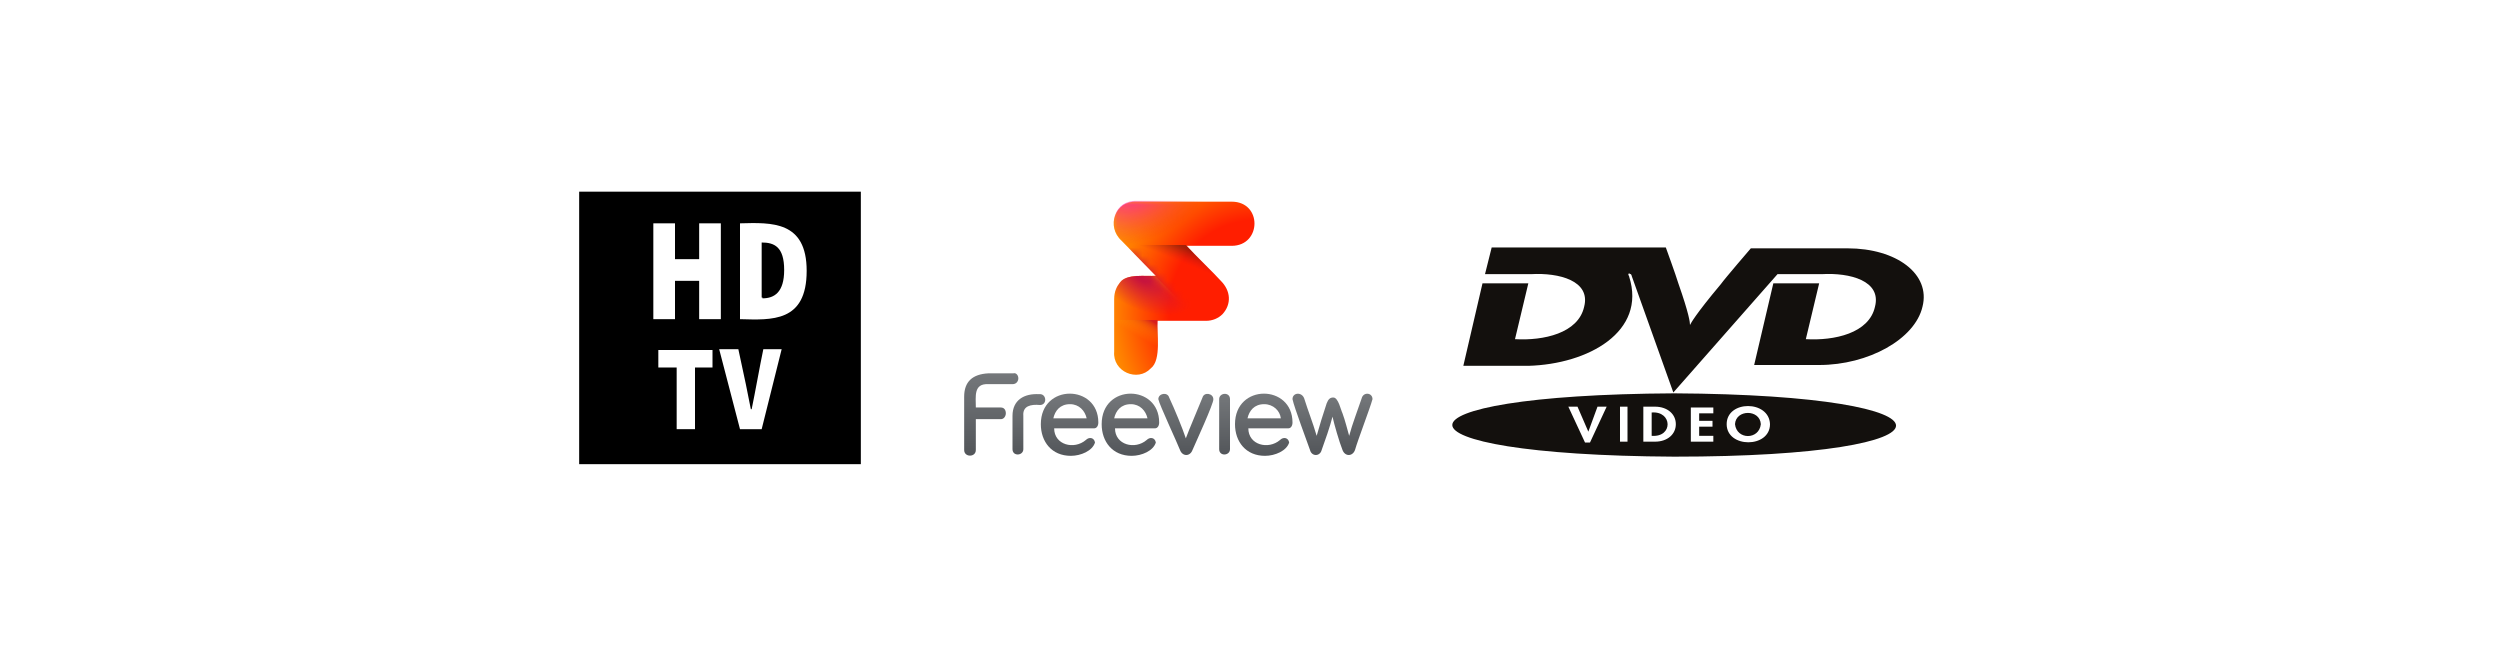 <?xml version="1.0" encoding="utf-8"?>
<!-- Generator: Adobe Illustrator 26.0.1, SVG Export Plug-In . SVG Version: 6.00 Build 0)  -->
<svg version="1.1" id="Layer_1" xmlns="http://www.w3.org/2000/svg" xmlns:xlink="http://www.w3.org/1999/xlink" x="0px" y="0px"
	 viewBox="0 0 300 79" style="enable-background:new 0 0 300 79;" xml:space="preserve">
<style type="text/css">
	.st0{display:none;}
	.st1{display:inline;}
	.st2{fill:url(#SVGID_1_);}
	.st3{fill:url(#SVGID_00000139257190020442867450000016344448720028705704_);}
	.st4{fill:url(#SVGID_00000033356768753340781110000007991301240019722380_);}
	.st5{fill:url(#SVGID_00000046330088873842472570000006885516730751680445_);}
	.st6{fill:url(#SVGID_00000060712849594559279180000001630760403566298552_);}
	.st7{fill:url(#SVGID_00000106828612338983306710000001289055877684929434_);}
	.st8{fill:url(#SVGID_00000024716046315171983700000012407573150068478100_);}
	.st9{fill:url(#SVGID_00000062168637914181674630000003654381625976212109_);}
	.st10{fill:url(#SVGID_00000158743003652021024000000010308455498743285674_);}
	.st11{opacity:0.59;fill:url(#SVGID_00000169523068857548284490000010817898905513417126_);enable-background:new    ;}
	.st12{opacity:0.8;fill:url(#SVGID_00000137824967782022308690000008181475231950834564_);enable-background:new    ;}
	.st13{opacity:0.45;fill:url(#SVGID_00000128454502453686419600000012469083288343758763_);enable-background:new    ;}
	.st14{filter:url(#Adobe_OpacityMaskFilter);}
	
		.st15{mask:url(#SVGID_00000044887985215875096640000002387371035259150215_);fill:url(#SVGID_00000026145168479551869160000001839214845739075741_);}
	.st16{filter:url(#Adobe_OpacityMaskFilter_00000163073110141554099280000007824614411317079221_);}
	.st17{opacity:0.75;fill:url(#SVGID_00000154387665957047277960000007899117133640237235_);enable-background:new    ;}
	
		.st18{mask:url(#SVGID_00000182490141359735438290000003011286803326390678_);fill:url(#SVGID_00000152250206847800476260000001313891954533867925_);}
	.st19{fill:url(#SVGID_00000173846255763701189940000006154939430552817794_);}
	.st20{fill:url(#SVGID_00000086662585591887265400000016115396262068215440_);}
	.st21{fill:url(#SVGID_00000170979622413737995740000002494294830661063088_);}
	.st22{fill:url(#SVGID_00000160892395207255776940000014114883228199725759_);}
	.st23{fill:url(#SVGID_00000044891069674562474890000012069319704914430362_);}
	.st24{fill:url(#SVGID_00000142172454157997324440000013412005771942785458_);}
	.st25{fill:url(#SVGID_00000017488320385603083500000009395640302715050412_);}
	.st26{fill:url(#SVGID_00000000198466684484237810000011735181917028991406_);}
	.st27{fill:url(#SVGID_00000010313107117020822440000018286523818077201030_);}
	.st28{fill:url(#SVGID_00000129926046092803317410000004424874159568769186_);}
	.st29{fill:url(#SVGID_00000041292269343874362960000008098818551928806042_);}
	.st30{fill:url(#SVGID_00000091695106348039805400000017916332684376442029_);}
	.st31{fill:url(#SVGID_00000135682138519232557040000006957931213903601567_);}
	.st32{opacity:0.59;fill:url(#SVGID_00000070824496573870792710000005413432942948425917_);enable-background:new    ;}
	.st33{opacity:0.8;fill:url(#SVGID_00000097468886503854986340000014712610295757394084_);enable-background:new    ;}
	.st34{opacity:0.45;fill:url(#SVGID_00000150064287215055682410000009079759611336373656_);enable-background:new    ;}
	.st35{filter:url(#Adobe_OpacityMaskFilter_00000009583820339692330640000009928904431825948090_);}
	
		.st36{mask:url(#SVGID_00000113340776349069982580000001883902869400862631_);fill:url(#SVGID_00000165226138449101482120000004306404941834561180_);}
	.st37{filter:url(#Adobe_OpacityMaskFilter_00000151541295715722591390000015230846588740258438_);}
	.st38{opacity:0.75;fill:url(#SVGID_00000099628838631942459970000010661309589162087610_);enable-background:new    ;}
	
		.st39{mask:url(#SVGID_00000002355488679949036400000013579675926932524163_);fill:url(#SVGID_00000009591645665676495410000004947547002181330594_);}
	.st40{fill:#FFFFFF;}
	.st41{fill:#13100D;}
</style>
<g id="FVP" class="st0">
	<g class="st1">
		<path d="M58.7,17.9c0-2.5-3.7-2.5-3.7,0.1c0,1.1,0.7,2,1.9,2c0.6,0,1.4-0.3,1.5-0.9c0-0.3-0.4-0.4-0.6-0.1c-0.7,0.7-2,0.3-2.1-0.7
			h2.6C58.6,18.3,58.7,18.2,58.7,17.9z M56.9,16.7c0.6,0,1,0.4,1.1,0.9h-2.2C55.9,17.1,56.2,16.7,56.9,16.7z"/>
		<path d="M62.7,17.9c0-2.5-3.7-2.5-3.7,0.1c0,1.1,0.7,2,1.9,2c0.6,0,1.4-0.3,1.5-0.9c0-0.3-0.4-0.4-0.6-0.1c-0.7,0.7-2,0.3-2.1-0.7
			h2.6C62.5,18.3,62.7,18.2,62.7,17.9z M60.8,16.7c0.6,0,1,0.4,1.1,0.9h-2.2C59.8,17.1,60.2,16.7,60.8,16.7z"/>
		<path d="M71.3,17.9c0-2.5-3.7-2.5-3.7,0.1c0,1.1,0.7,2,1.9,2c0.6,0,1.4-0.3,1.5-0.9c0-0.3-0.4-0.4-0.6-0.1c-0.7,0.7-2,0.3-2.1-0.7
			h2.6C71.1,18.3,71.3,18.2,71.3,17.9z M69.4,16.7c0.6,0,1,0.4,1.1,0.9h-2.2C68.4,17.1,68.8,16.7,69.4,16.7z"/>
		<path d="M67.2,16.4v3.2c0,0.5-0.7,0.5-0.7,0v-3.2C66.5,16,67.2,15.9,67.2,16.4z"/>
		<path d="M64.8,19.7c-0.2,0.4-0.6,0.4-0.8,0c-0.2-0.4-1.4-3-1.4-3.3c0-0.4,0.6-0.5,0.7-0.1c0.4,0.8,0.9,2,1.1,2.6
			c0.2-0.6,0.7-1.9,1.1-2.6c0.1-0.4,0.7-0.3,0.7,0.1C66.2,16.6,64.9,19.3,64.8,19.7z"/>
		<path d="M53.8,17.5v2.1c0,0.5-0.7,0.5-0.7,0v-2.2c0-1,0.7-1.4,1.7-1.4c0.5,0,0.5,0.7,0,0.7S53.8,16.9,53.8,17.5z"/>
		<path d="M53.5,15.1c0,0.2-0.1,0.4-0.4,0.4h-1.6c-1-0.1-0.8,0.8-0.8,1.5h1.6c0.2,0,0.3,0.2,0.3,0.4c0,0.2-0.1,0.4-0.3,0.4h-1.6v2
			c0,0.5-0.8,0.5-0.8,0v-3.5c0-1,0.5-1.5,1.6-1.5h1.6C53.4,14.7,53.5,14.9,53.5,15.1z"/>
		<path d="M74.5,17.3c0.1,0.4,0.3,1.1,0.4,1.5c0.2-0.8,0.6-1.6,0.8-2.4c0.1-0.4,0.7-0.4,0.7,0.1c-0.1,0.6-1,2.7-1.2,3.3
			c-0.1,0.5-0.7,0.4-0.8,0c-0.2-0.6-0.5-1.6-0.7-2.2c-0.2,0.7-0.5,1.6-0.7,2.2c-0.1,0.4-0.6,0.4-0.8,0c-0.2-0.5-1-2.7-1.1-3.3
			c0-0.4,0.6-0.5,0.7-0.1c0.3,0.8,0.5,1.5,0.8,2.4c0.2-0.6,0.4-1.5,0.6-2.1c0.1-0.3,0.2-0.4,0.4-0.4C74.2,16.3,74.4,17.1,74.5,17.3z
			"/>
		<g>
			<g>
				
					<linearGradient id="SVGID_1_" gradientUnits="userSpaceOnUse" x1="56.85" y1="1396.052" x2="56.85" y2="1392.044" gradientTransform="matrix(1 0 0 1 0 -1376)">
					<stop  offset="0" style="stop-color:#53565A"/>
					<stop  offset="1" style="stop-color:#75787B"/>
				</linearGradient>
				<path class="st2" d="M58.7,17.9c0-2.5-3.7-2.5-3.7,0.1c0,1.1,0.7,2,1.9,2c0.6,0,1.4-0.3,1.5-0.9c0-0.3-0.4-0.4-0.6-0.1
					c-0.7,0.7-2,0.3-2.1-0.7h2.6C58.6,18.3,58.7,18.2,58.7,17.9z M56.9,16.7c0.6,0,1,0.4,1.1,0.9h-2.2
					C55.9,17.1,56.2,16.7,56.9,16.7z"/>
				
					<linearGradient id="SVGID_00000152230804348736118340000017264535920735858099_" gradientUnits="userSpaceOnUse" x1="60.85" y1="1396.052" x2="60.85" y2="1392.044" gradientTransform="matrix(1 0 0 1 0 -1376)">
					<stop  offset="0" style="stop-color:#53565A"/>
					<stop  offset="1" style="stop-color:#75787B"/>
				</linearGradient>
				<path style="fill:url(#SVGID_00000152230804348736118340000017264535920735858099_);" d="M62.7,17.9c0-2.5-3.7-2.5-3.7,0.1
					c0,1.1,0.7,2,1.9,2c0.6,0,1.4-0.3,1.5-0.9c0-0.3-0.4-0.4-0.6-0.1c-0.7,0.7-2,0.3-2.1-0.7h2.6C62.5,18.3,62.7,18.2,62.7,17.9z
					 M60.8,16.7c0.6,0,1,0.4,1.1,0.9h-2.2C59.8,17.1,60.2,16.7,60.8,16.7z"/>
				
					<linearGradient id="SVGID_00000126299569647996673420000001593535832346277303_" gradientUnits="userSpaceOnUse" x1="69.45" y1="1396.052" x2="69.45" y2="1392.044" gradientTransform="matrix(1 0 0 1 0 -1376)">
					<stop  offset="0" style="stop-color:#53565A"/>
					<stop  offset="1" style="stop-color:#75787B"/>
				</linearGradient>
				<path style="fill:url(#SVGID_00000126299569647996673420000001593535832346277303_);" d="M71.3,17.9c0-2.5-3.7-2.5-3.7,0.1
					c0,1.1,0.7,2,1.9,2c0.6,0,1.4-0.3,1.5-0.9c0-0.3-0.4-0.4-0.6-0.1c-0.7,0.7-2,0.3-2.1-0.7h2.6C71.1,18.3,71.3,18.2,71.3,17.9z
					 M69.4,16.7c0.6,0,1,0.4,1.1,0.9h-2.2C68.4,17.1,68.8,16.7,69.4,16.7z"/>
				
					<linearGradient id="SVGID_00000089552732101862151370000014918241589986172308_" gradientUnits="userSpaceOnUse" x1="66.85" y1="1395.998" x2="66.85" y2="1392.07" gradientTransform="matrix(1 0 0 1 0 -1376)">
					<stop  offset="0" style="stop-color:#53565A"/>
					<stop  offset="1" style="stop-color:#75787B"/>
				</linearGradient>
				<path style="fill:url(#SVGID_00000089552732101862151370000014918241589986172308_);" d="M67.2,16.4v3.2c0,0.5-0.7,0.5-0.7,0
					v-3.2C66.5,16,67.2,15.9,67.2,16.4z"/>
				
					<linearGradient id="SVGID_00000012471665596610760860000016117369176557884544_" gradientUnits="userSpaceOnUse" x1="64.4" y1="1396.005" x2="64.4" y2="1392.069" gradientTransform="matrix(1 0 0 1 0 -1376)">
					<stop  offset="0" style="stop-color:#53565A"/>
					<stop  offset="1" style="stop-color:#75787B"/>
				</linearGradient>
				<path style="fill:url(#SVGID_00000012471665596610760860000016117369176557884544_);" d="M64.8,19.7c-0.2,0.4-0.6,0.4-0.8,0
					c-0.2-0.4-1.4-3-1.4-3.3c0-0.4,0.6-0.5,0.7-0.1c0.4,0.8,0.9,2,1.1,2.6c0.2-0.6,0.7-1.9,1.1-2.6c0.1-0.4,0.7-0.3,0.7,0.1
					C66.2,16.6,64.9,19.3,64.8,19.7z"/>
				
					<linearGradient id="SVGID_00000137101063253512344890000018300004968085916081_" gradientUnits="userSpaceOnUse" x1="54.138" y1="1395.998" x2="54.138" y2="1392.079" gradientTransform="matrix(1 0 0 1 0 -1376)">
					<stop  offset="0" style="stop-color:#53565A"/>
					<stop  offset="1" style="stop-color:#75787B"/>
				</linearGradient>
				<path style="fill:url(#SVGID_00000137101063253512344890000018300004968085916081_);" d="M53.8,17.5v2.1c0,0.5-0.7,0.5-0.7,0
					v-2.2c0-1,0.7-1.4,1.7-1.4c0.5,0,0.5,0.7,0,0.7C54.3,16.8,53.8,16.9,53.8,17.5z"/>
				
					<linearGradient id="SVGID_00000142165212527009837270000000342489267948097173_" gradientUnits="userSpaceOnUse" x1="51.7" y1="1395.995" x2="51.7" y2="1390.669" gradientTransform="matrix(1 0 0 1 0 -1376)">
					<stop  offset="0" style="stop-color:#53565A"/>
					<stop  offset="1" style="stop-color:#75787B"/>
				</linearGradient>
				<path style="fill:url(#SVGID_00000142165212527009837270000000342489267948097173_);" d="M53.5,15.1c0,0.2-0.1,0.4-0.4,0.4h-1.6
					c-1-0.1-0.8,0.8-0.8,1.5h1.6c0.2,0,0.3,0.2,0.3,0.4c0,0.2-0.1,0.4-0.3,0.4h-1.6v2c0,0.5-0.8,0.5-0.8,0v-3.5c0-1,0.5-1.5,1.6-1.5
					h1.6C53.4,14.7,53.5,14.9,53.5,15.1z"/>
				
					<linearGradient id="SVGID_00000005257164857981681010000016629015786671713426_" gradientUnits="userSpaceOnUse" x1="73.75" y1="1396.003" x2="73.75" y2="1392.065" gradientTransform="matrix(1 0 0 1 0 -1376)">
					<stop  offset="0" style="stop-color:#53565A"/>
					<stop  offset="1" style="stop-color:#75787B"/>
				</linearGradient>
				<path style="fill:url(#SVGID_00000005257164857981681010000016629015786671713426_);" d="M74.5,17.3c0.1,0.4,0.3,1.1,0.4,1.5
					c0.2-0.8,0.6-1.6,0.8-2.4c0.1-0.4,0.7-0.4,0.7,0.1c-0.1,0.6-1,2.7-1.2,3.3c-0.1,0.5-0.7,0.4-0.8,0c-0.2-0.6-0.5-1.6-0.7-2.2
					c-0.2,0.7-0.5,1.6-0.7,2.2c-0.1,0.4-0.6,0.4-0.8,0c-0.2-0.5-1-2.7-1.1-3.3c0-0.4,0.6-0.5,0.7-0.1c0.3,0.8,0.5,1.5,0.8,2.4
					c0.2-0.6,0.4-1.5,0.6-2.1c0.1-0.3,0.2-0.4,0.4-0.4C74.2,16.3,74.4,17.1,74.5,17.3z"/>
			</g>
		</g>
		<g>
			
				<radialGradient id="SVGID_00000120516721760066931670000001624089218429714089_" cx="-2947.954" cy="-2605.598" r="16.832" gradientTransform="matrix(-0.612 0.175 -0.182 -0.635 -2203.069 -1128.777)" gradientUnits="userSpaceOnUse">
				<stop  offset="0.542" style="stop-color:#FF1E00"/>
				<stop  offset="0.857" style="stop-color:#FF7D00"/>
				<stop  offset="1" style="stop-color:#FFA300"/>
			</radialGradient>
			<path style="fill:url(#SVGID_00000120516721760066931670000001624089218429714089_);" d="M65.8,6.2c-1-0.9-0.4-2.6,1-2.5h6.1
				c2,0,2,2.9,0,2.9H70c0.6,0.6,1.8,1.8,2.2,2.2c0.7,0.6,0.7,1.5,0.1,2.1c-0.3,0.3-0.7,0.4-1.1,0.4h-3.1c-0.1,0.7,0.2,2.5-0.4,3.1
				c-0.9,0.9-2.5,0.2-2.4-1.1V9.9c0-0.5,0.1-0.8,0.4-1.1c0.5-0.6,1.7-0.4,2.3-0.4L65.8,6.2z"/>
			
				<linearGradient id="SVGID_00000060721953352183127540000015057625794640800430_" gradientUnits="userSpaceOnUse" x1="66.813" y1="1388.376" x2="67.476" y2="1387.234" gradientTransform="matrix(1 0 0 1 0 -1376)">
				<stop  offset="0" style="stop-color:#FFA300;stop-opacity:0"/>
				<stop  offset="0.193" style="stop-color:#FDA001;stop-opacity:0.193"/>
				<stop  offset="0.355" style="stop-color:#F99504;stop-opacity:0.355"/>
				<stop  offset="0.506" style="stop-color:#F1840A;stop-opacity:0.506"/>
				<stop  offset="0.65" style="stop-color:#E66B11;stop-opacity:0.65"/>
				<stop  offset="0.79" style="stop-color:#D74B1B;stop-opacity:0.79"/>
				<stop  offset="0.924" style="stop-color:#C52527;stop-opacity:0.924"/>
				<stop  offset="1" style="stop-color:#BA0C2F"/>
			</linearGradient>
			
				<path style="opacity:0.59;fill:url(#SVGID_00000060721953352183127540000015057625794640800430_);enable-background:new    ;" d="
				M65.3,13.3c-0.1,1.3,1.5,2,2.4,1.1c0.7-0.5,0.4-2.3,0.4-3.1h-2.8V13.3z"/>
			
				<linearGradient id="SVGID_00000092417815922982107480000015862595923983210165_" gradientUnits="userSpaceOnUse" x1="68.243" y1="1385.836" x2="68.883" y2="1384.641" gradientTransform="matrix(1 0 0 1 0 -1376)">
				<stop  offset="0.2" style="stop-color:#FF1E00;stop-opacity:0"/>
				<stop  offset="0.398" style="stop-color:#FF4700;stop-opacity:0.282"/>
				<stop  offset="0.74" style="stop-color:#FF8900;stop-opacity:0.77"/>
				<stop  offset="0.901" style="stop-color:#FFA300"/>
			</linearGradient>
			<path style="opacity:0.8;fill:url(#SVGID_00000092417815922982107480000015862595923983210165_);enable-background:new    ;" d="
				M66.7,8.4c-0.9,0-1.5,0.6-1.5,1.5v1.4c1.4,0,4.1,0,5.5,0L68,8.4H66.7z"/>
			
				<linearGradient id="SVGID_00000176031418074915793840000000328301248680764293_" gradientUnits="userSpaceOnUse" x1="69.653" y1="1383.817" x2="70.229" y2="1382.39" gradientTransform="matrix(1 0 0 1 0 -1376)">
				<stop  offset="0.12" style="stop-color:#BA0C2F;stop-opacity:0"/>
				<stop  offset="0.238" style="stop-color:#9C0D28;stop-opacity:0.188"/>
				<stop  offset="0.476" style="stop-color:#65101C;stop-opacity:0.566"/>
				<stop  offset="0.654" style="stop-color:#431114;stop-opacity:0.848"/>
				<stop  offset="0.75" style="stop-color:#361211"/>
			</linearGradient>
			
				<path style="opacity:0.45;fill:url(#SVGID_00000176031418074915793840000000328301248680764293_);enable-background:new    ;" d="
				M68,8.4l2.8,2.9c1,0.1,1.9-0.4,1.9-1.5c0-0.4-0.2-0.7-0.5-1.1c-0.4-0.5-1.6-1.6-2.2-2.2h-3.8L68,8.4z"/>
			<defs>
				<filter id="Adobe_OpacityMaskFilter" filterUnits="userSpaceOnUse" x="65.3" y="3.7" width="9.1" height="11.1">
					<feColorMatrix  type="matrix" values="1 0 0 0 0  0 1 0 0 0  0 0 1 0 0  0 0 0 1 0"/>
				</filter>
			</defs>
			
				<mask maskUnits="userSpaceOnUse" x="65.3" y="3.7" width="9.1" height="11.1" id="SVGID_00000044887985215875096640000002387371035259150215_">
				<g class="st14">
					<polygon points="66.6,7 64.6,7 64.6,15.5 70.8,15.5 70.8,11.4 					"/>
				</g>
			</mask>
			
				<radialGradient id="SVGID_00000040534015900233700450000001616423533963754658_" cx="1752.977" cy="-305.393" r="10.447" fx="1757.222" fy="-301.72" gradientTransform="matrix(0.434 0.466 -0.29 0.27 -782.171 -728.379)" gradientUnits="userSpaceOnUse">
				<stop  offset="8.962452e-02" style="stop-color:#C7143D"/>
				<stop  offset="0.91" style="stop-color:#D11640;stop-opacity:0"/>
			</radialGradient>
			
				<path style="mask:url(#SVGID_00000044887985215875096640000002387371035259150215_);fill:url(#SVGID_00000040534015900233700450000001616423533963754658_);" d="
				M65.8,6.2c-1-0.9-0.4-2.6,1-2.5h6.1c2,0,2,2.9,0,2.9H70c0.6,0.6,1.8,1.8,2.2,2.2c0.7,0.6,0.7,1.5,0.1,2.1
				c-0.3,0.3-0.7,0.4-1.1,0.4h-3.1c-0.1,0.7,0.2,2.5-0.4,3.1c-0.9,0.9-2.5,0.2-2.4-1.1V9.9c0-0.5,0.1-0.8,0.4-1.1
				c0.5-0.6,1.7-0.4,2.3-0.4L65.8,6.2z"/>
			<defs>
				
					<filter id="Adobe_OpacityMaskFilter_00000101821773774077454400000008285028075495312805_" filterUnits="userSpaceOnUse" x="65.2" y="3.6" width="9.1" height="7.6">
					<feColorMatrix  type="matrix" values="1 0 0 0 0  0 1 0 0 0  0 0 1 0 0  0 0 0 1 0"/>
				</filter>
			</defs>
			
				<mask maskUnits="userSpaceOnUse" x="65.2" y="3.6" width="9.1" height="7.6" id="SVGID_00000182490141359735438290000003011286803326390678_">
				<g style="filter:url(#Adobe_OpacityMaskFilter_00000101821773774077454400000008285028075495312805_);">
					
						<radialGradient id="SVGID_00000033339507984663466040000015603126572616869280_" cx="-2762.356" cy="-9364.244" r="9.583" gradientTransform="matrix(-0.598 0.218 -6.528895e-02 -0.179 -2192.294 -1073.457)" gradientUnits="userSpaceOnUse">
						<stop  offset="0" style="stop-color:#231F20"/>
						<stop  offset="0.107" style="stop-color:#282425"/>
						<stop  offset="0.241" style="stop-color:#373435"/>
						<stop  offset="0.389" style="stop-color:#514D4E"/>
						<stop  offset="0.547" style="stop-color:#747172"/>
						<stop  offset="0.714" style="stop-color:#A19F9F"/>
						<stop  offset="0.885" style="stop-color:#D7D6D6"/>
						<stop  offset="1" style="stop-color:#FFFFFF"/>
					</radialGradient>
					
						<circle style="opacity:0.75;fill:url(#SVGID_00000033339507984663466040000015603126572616869280_);enable-background:new    ;" cx="70.7" cy="5.4" r="6.1"/>
				</g>
			</mask>
			
				<radialGradient id="SVGID_00000088100944718552383500000000870231778840892582_" cx="119.286" cy="4676.31" r="8.009" gradientTransform="matrix(0.606 -0.196 0.115 0.356 -543.516 -1638.993)" gradientUnits="userSpaceOnUse">
				<stop  offset="6.134970e-02" style="stop-color:#FA19A7"/>
				<stop  offset="0.199" style="stop-color:#FA199F;stop-opacity:0.853"/>
				<stop  offset="0.408" style="stop-color:#F9198A;stop-opacity:0.631"/>
				<stop  offset="0.662" style="stop-color:#F71968;stop-opacity:0.36"/>
				<stop  offset="0.95" style="stop-color:#F51939;stop-opacity:5.352277e-02"/>
				<stop  offset="1" style="stop-color:#F51930;stop-opacity:0"/>
			</radialGradient>
			
				<path style="mask:url(#SVGID_00000182490141359735438290000003011286803326390678_);fill:url(#SVGID_00000088100944718552383500000000870231778840892582_);" d="
				M73.9,4c-0.3-0.3-0.7-0.4-1.1-0.4h-6.1c-1.4,0-2,1.6-1,2.5c1.2,1.3,3.8,3.9,5,5.1c1,0.1,1.9-0.4,1.9-1.5c0-0.4-0.2-0.7-0.5-1.1
				c-0.4-0.5-1.6-1.6-2.2-2.2h2.9C74.1,6.6,74.8,4.9,73.9,4z"/>
		</g>
		<g>
			
				<linearGradient id="SVGID_00000180348818561927947520000014962300440958573247_" gradientUnits="userSpaceOnUse" x1="77.651" y1="1401.814" x2="88.951" y2="1392.332" gradientTransform="matrix(1 0 0 1 0 -1376)">
				<stop  offset="2.894824e-02" style="stop-color:#FF1E00"/>
				<stop  offset="0.192" style="stop-color:#FF2E00"/>
				<stop  offset="0.511" style="stop-color:#FF5800"/>
				<stop  offset="0.951" style="stop-color:#FF9B00"/>
				<stop  offset="1" style="stop-color:#FFA300"/>
			</linearGradient>
			<path style="fill:url(#SVGID_00000180348818561927947520000014962300440958573247_);" d="M89,16.4l-2.1,4.8
				c-0.1,0.2-0.4,0.2-0.4-0.1l0.5-1.2l-1.5-3.6c-0.2-0.2,0.2-0.5,0.4-0.2l1.4,3.3l1.4-3.2C88.7,15.9,89.1,16.1,89,16.4z"/>
			
				<linearGradient id="SVGID_00000156568005891206844130000000583025091487943299_" gradientUnits="userSpaceOnUse" x1="75.877" y1="1397.664" x2="90.04" y2="1385.781" gradientTransform="matrix(1 0 0 1 0 -1376)">
				<stop  offset="2.894824e-02" style="stop-color:#FF1E00"/>
				<stop  offset="0.192" style="stop-color:#FF2E00"/>
				<stop  offset="0.511" style="stop-color:#FF5800"/>
				<stop  offset="0.951" style="stop-color:#FF9B00"/>
				<stop  offset="1" style="stop-color:#FFA300"/>
			</linearGradient>
			<path style="fill:url(#SVGID_00000156568005891206844130000000583025091487943299_);" d="M81.1,15.1v4.7c0,0.3-0.4,0.3-0.4,0
				v-4.7C80.7,14.8,81.1,14.8,81.1,15.1z"/>
			
				<linearGradient id="SVGID_00000063600116278225749810000000890373229038437015_" gradientUnits="userSpaceOnUse" x1="75.984" y1="1394.302" x2="86.539" y2="1385.445" gradientTransform="matrix(1 0 0 1 0 -1376)">
				<stop  offset="2.894824e-02" style="stop-color:#FF1E00"/>
				<stop  offset="0.192" style="stop-color:#FF2E00"/>
				<stop  offset="0.511" style="stop-color:#FF5800"/>
				<stop  offset="0.951" style="stop-color:#FF9B00"/>
				<stop  offset="1" style="stop-color:#FFA300"/>
			</linearGradient>
			<path style="fill:url(#SVGID_00000063600116278225749810000000890373229038437015_);" d="M78.5,18c1.5,0.1,2.4-1.6,1.3-2.7
				c-0.5-0.6-1.9-0.4-2.7-0.5c-0.1,0-0.2,0.1-0.2,0.2v4.7c0,0.3,0.4,0.3,0.4,0v-1.8L78.5,18L78.5,18z M77.4,17.6v-2.4
				c1,0,2.5-0.2,2.5,1.2C79.8,17.8,78.4,17.6,77.4,17.6z"/>
			
				<linearGradient id="SVGID_00000062872290679051167940000015206802227106765476_" gradientUnits="userSpaceOnUse" x1="78.402" y1="1398.515" x2="88.279" y2="1390.227" gradientTransform="matrix(1 0 0 1 0 -1376)">
				<stop  offset="2.894824e-02" style="stop-color:#FF1E00"/>
				<stop  offset="0.192" style="stop-color:#FF2E00"/>
				<stop  offset="0.511" style="stop-color:#FF5800"/>
				<stop  offset="0.951" style="stop-color:#FF9B00"/>
				<stop  offset="1" style="stop-color:#FFA300"/>
			</linearGradient>
			<path style="fill:url(#SVGID_00000062872290679051167940000015206802227106765476_);" d="M84.7,17.7c-0.1-1.9-2.9-1.6-2.8,0.3
				c-0.1,2,2.7,2.2,2.8,0.3C84.7,18.4,84.7,17.7,84.7,17.7z M84.7,19.3c-1,1.5-3.3,0.5-3.2-1.3c-0.1-1.8,2.2-2.8,3.2-1.3v-0.5
				c0-0.3,0.4-0.3,0.4,0v3.5c0,0.3-0.4,0.3-0.4,0C84.7,19.8,84.7,19.3,84.7,19.3z"/>
		</g>
	</g>
</g>
<g>
	<g>
		<g>
			<g>
				
					<linearGradient id="SVGID_00000053533027723088437080000003321476911673304726_" gradientUnits="userSpaceOnUse" x1="128.321" y1="1430.617" x2="128.321" y2="1423.174" gradientTransform="matrix(1 0 0 1 0 -1376)">
					<stop  offset="0" style="stop-color:#53565A"/>
					<stop  offset="1" style="stop-color:#75787B"/>
				</linearGradient>
				<path style="fill:url(#SVGID_00000053533027723088437080000003321476911673304726_);" d="M131.8,50.7c0-4.6-6.9-4.7-6.9,0.2
					c0,2.1,1.3,3.8,3.6,3.8c1.2,0,2.6-0.6,2.9-1.6c-0.1-0.6-0.7-0.7-1.1-0.3c-1.4,1.2-3.8,0.6-3.8-1.4h4.8
					C131.6,51.4,131.8,51.1,131.8,50.7z M128.4,48.5c1.1,0,1.8,0.8,2,1.7h-4C126.6,49.3,127.2,48.5,128.4,48.5z"/>
				
					<linearGradient id="SVGID_00000049921995444826492850000000398039874259464843_" gradientUnits="userSpaceOnUse" x1="135.621" y1="1430.617" x2="135.621" y2="1423.174" gradientTransform="matrix(1 0 0 1 0 -1376)">
					<stop  offset="0" style="stop-color:#53565A"/>
					<stop  offset="1" style="stop-color:#75787B"/>
				</linearGradient>
				<path style="fill:url(#SVGID_00000049921995444826492850000000398039874259464843_);" d="M139.1,50.7c0-4.6-6.9-4.7-6.9,0.2
					c0,2.1,1.3,3.8,3.6,3.8c1.2,0,2.6-0.6,2.9-1.6c-0.1-0.6-0.7-0.7-1.1-0.3c-1.4,1.2-3.8,0.6-3.8-1.4h4.8
					C138.9,51.4,139.1,51.1,139.1,50.7z M135.7,48.5c1.1,0,1.8,0.8,2,1.7h-4C133.9,49.3,134.5,48.5,135.7,48.5z"/>
				
					<linearGradient id="SVGID_00000127021614748112316810000007517353208939143088_" gradientUnits="userSpaceOnUse" x1="151.621" y1="1430.617" x2="151.621" y2="1423.174" gradientTransform="matrix(1 0 0 1 0 -1376)">
					<stop  offset="0" style="stop-color:#53565A"/>
					<stop  offset="1" style="stop-color:#75787B"/>
				</linearGradient>
				<path style="fill:url(#SVGID_00000127021614748112316810000007517353208939143088_);" d="M155.1,50.7c0-4.6-6.9-4.7-6.9,0.2
					c0,2.1,1.3,3.8,3.6,3.8c1.2,0,2.6-0.6,2.9-1.6c-0.1-0.6-0.7-0.7-1.1-0.3c-1.4,1.2-3.8,0.6-3.8-1.4h4.8
					C154.9,51.4,155.1,51.1,155.1,50.7z M151.7,48.5c1.1,0,1.9,0.8,2,1.7h-4C149.9,49.3,150.5,48.5,151.7,48.5z"/>
				
					<linearGradient id="SVGID_00000183948858924974282620000010086626132556296374_" gradientUnits="userSpaceOnUse" x1="146.922" y1="1430.517" x2="146.922" y2="1423.222" gradientTransform="matrix(1 0 0 1 0 -1376)">
					<stop  offset="0" style="stop-color:#53565A"/>
					<stop  offset="1" style="stop-color:#75787B"/>
				</linearGradient>
				<path style="fill:url(#SVGID_00000183948858924974282620000010086626132556296374_);" d="M147.6,47.9v6c0,0.8-1.3,0.9-1.3,0v-6
					C146.3,47.1,147.6,47,147.6,47.9z"/>
				
					<linearGradient id="SVGID_00000052096460383221992170000013080330763623682729_" gradientUnits="userSpaceOnUse" x1="142.273" y1="1430.531" x2="142.273" y2="1423.219" gradientTransform="matrix(1 0 0 1 0 -1376)">
					<stop  offset="0" style="stop-color:#53565A"/>
					<stop  offset="1" style="stop-color:#75787B"/>
				</linearGradient>
				<path style="fill:url(#SVGID_00000052096460383221992170000013080330763623682729_);" d="M143.1,54c-0.3,0.8-1.2,0.8-1.5,0
					s-2.5-5.5-2.6-6.1c0-0.7,1.1-0.9,1.3-0.2c0.7,1.5,1.6,3.7,2,4.9c0.4-1.1,1.4-3.4,2-4.9c0.2-0.7,1.3-0.5,1.3,0.2
					C145.7,48.3,143.4,53.3,143.1,54z"/>
				
					<linearGradient id="SVGID_00000076596991140562883290000010523350096853534868_" gradientUnits="userSpaceOnUse" x1="123.435" y1="1430.517" x2="123.435" y2="1423.238" gradientTransform="matrix(1 0 0 1 0 -1376)">
					<stop  offset="0" style="stop-color:#53565A"/>
					<stop  offset="1" style="stop-color:#75787B"/>
				</linearGradient>
				<path style="fill:url(#SVGID_00000076596991140562883290000010523350096853534868_);" d="M122.8,49.9v4c0,0.8-1.3,0.9-1.3,0v-4
					c0-1.9,1.4-2.7,3.2-2.6c0.9-0.1,1,1.3,0.1,1.3C123.7,48.5,122.7,48.7,122.8,49.9z"/>
				
					<linearGradient id="SVGID_00000110444877675256916830000017506383346746274703_" gradientUnits="userSpaceOnUse" x1="118.921" y1="1430.512" x2="118.921" y2="1420.618" gradientTransform="matrix(1 0 0 1 0 -1376)">
					<stop  offset="0" style="stop-color:#53565A"/>
					<stop  offset="1" style="stop-color:#75787B"/>
				</linearGradient>
				<path style="fill:url(#SVGID_00000110444877675256916830000017506383346746274703_);" d="M122.2,45.4c0,0.3-0.2,0.7-0.7,0.7
					h-2.9c-1.8-0.1-1.5,1.5-1.5,2.8h3c0.4,0,0.6,0.3,0.6,0.7c0,0.3-0.2,0.7-0.6,0.7h-3V54c0,0.9-1.4,0.9-1.4,0v-6.4
					c0-1.8,1-2.7,2.9-2.8h3C121.9,44.7,122.2,45,122.2,45.4z"/>
				
					<linearGradient id="SVGID_00000103255301975641423220000000603364788551772047_" gradientUnits="userSpaceOnUse" x1="159.872" y1="1430.527" x2="159.872" y2="1423.212" gradientTransform="matrix(1 0 0 1 0 -1376)">
					<stop  offset="0" style="stop-color:#53565A"/>
					<stop  offset="1" style="stop-color:#75787B"/>
				</linearGradient>
				<path style="fill:url(#SVGID_00000103255301975641423220000000603364788551772047_);" d="M161.1,49.6c0.3,0.8,0.6,2,0.8,2.7
					c0.4-1.5,1-3,1.5-4.5c0.2-0.8,1.3-0.7,1.3,0.1c-0.3,1.1-1.8,5-2.1,6.1c-0.3,0.8-1.2,0.8-1.5,0c-0.4-1-1-3.1-1.2-4
					c-0.3,1.2-0.9,2.9-1.3,4c-0.2,0.8-1.2,0.8-1.4,0c-0.3-0.9-1.9-5.1-2.1-6.1c0-0.8,1.1-0.9,1.4-0.1c0.5,1.6,1,2.8,1.5,4.5
					c0.3-1.1,0.8-2.7,1.2-3.9c0.2-0.5,0.4-0.7,0.8-0.7C160.6,47.7,160.9,49.2,161.1,49.6z"/>
			</g>
		</g>
		<g>
			
				<radialGradient id="SVGID_00000003817605512724100710000016618135343697220287_" cx="-11582.979" cy="-16966.049" r="197.042" gradientTransform="matrix(-9.704898e-02 2.784924e-02 -2.890744e-02 -0.101 -1463.48 -1353.404)" gradientUnits="userSpaceOnUse">
				<stop  offset="0.542" style="stop-color:#FF1E00"/>
				<stop  offset="0.857" style="stop-color:#FF7D00"/>
				<stop  offset="1" style="stop-color:#FFA300"/>
			</radialGradient>
			<path style="fill:url(#SVGID_00000003817605512724100710000016618135343697220287_);" d="M134.6,28.9c-1.9-1.7-0.8-4.8,1.8-4.7
				h11.4c3.7,0,3.6,5.3,0,5.3h-5.4c1.1,1.2,3.3,3.3,4.1,4.2c1.2,1.2,1.3,2.8,0.2,4c-0.5,0.5-1.2,0.8-2,0.8h-5.8
				c-0.1,1.4,0.5,4.7-0.8,5.7c-1.6,1.7-4.6,0.4-4.4-2v-6.3c0-0.9,0.3-1.5,0.7-2c0.8-1.1,3.1-0.7,4.3-0.8L134.6,28.9z"/>
			
				<linearGradient id="SVGID_00000003064941356245367330000009208523245389699752_" gradientUnits="userSpaceOnUse" x1="136.467" y1="1416.31" x2="137.697" y2="1414.19" gradientTransform="matrix(1 0 0 1 0 -1376)">
				<stop  offset="0" style="stop-color:#FFA300;stop-opacity:0"/>
				<stop  offset="0.193" style="stop-color:#FDA001;stop-opacity:0.193"/>
				<stop  offset="0.355" style="stop-color:#F99504;stop-opacity:0.355"/>
				<stop  offset="0.506" style="stop-color:#F1840A;stop-opacity:0.506"/>
				<stop  offset="0.65" style="stop-color:#E66B11;stop-opacity:0.65"/>
				<stop  offset="0.79" style="stop-color:#D74B1B;stop-opacity:0.79"/>
				<stop  offset="0.924" style="stop-color:#C52527;stop-opacity:0.924"/>
				<stop  offset="1" style="stop-color:#BA0C2F"/>
			</linearGradient>
			
				<path style="opacity:0.59;fill:url(#SVGID_00000003064941356245367330000009208523245389699752_);enable-background:new    ;" d="
				M133.7,42.1c-0.2,2.4,2.8,3.7,4.4,2c1.2-1,0.7-4.3,0.8-5.7h-5.2C133.7,38.4,133.7,42.1,133.7,42.1z"/>
			
				<linearGradient id="SVGID_00000141419725619819493130000005473577937351233964_" gradientUnits="userSpaceOnUse" x1="139.246" y1="1411.664" x2="140.436" y2="1409.445" gradientTransform="matrix(1 0 0 1 0 -1376)">
				<stop  offset="0.2" style="stop-color:#FF1E00;stop-opacity:0"/>
				<stop  offset="0.398" style="stop-color:#FF4700;stop-opacity:0.282"/>
				<stop  offset="0.74" style="stop-color:#FF8900;stop-opacity:0.77"/>
				<stop  offset="0.901" style="stop-color:#FFA300"/>
			</linearGradient>
			<path style="opacity:0.8;fill:url(#SVGID_00000141419725619819493130000005473577937351233964_);enable-background:new    ;" d="
				M136.4,33.1c-3.3,0.1-2.8,3-2.8,5.3c2.6,0,7.7,0,10.2,0l-5.2-5.3H136.4z"/>
			
				<linearGradient id="SVGID_00000090269525525973364270000009984256579512442252_" gradientUnits="userSpaceOnUse" x1="141.675" y1="1407.83" x2="142.746" y2="1405.178" gradientTransform="matrix(1 0 0 1 0 -1376)">
				<stop  offset="0.12" style="stop-color:#BA0C2F;stop-opacity:0"/>
				<stop  offset="0.238" style="stop-color:#9C0D28;stop-opacity:0.188"/>
				<stop  offset="0.476" style="stop-color:#65101C;stop-opacity:0.566"/>
				<stop  offset="0.654" style="stop-color:#431114;stop-opacity:0.848"/>
				<stop  offset="0.75" style="stop-color:#361211"/>
			</linearGradient>
			
				<path style="opacity:0.45;fill:url(#SVGID_00000090269525525973364270000009984256579512442252_);enable-background:new    ;" d="
				M138.7,33.1l5.2,5.3c1.8,0.2,3.5-0.8,3.5-2.7c0-0.8-0.3-1.4-1-2.1c-0.8-0.8-3-3-4.1-4.2h-7.1L138.7,33.1z"/>
			<defs>
				
					<filter id="Adobe_OpacityMaskFilter_00000175285365382899129010000009092905545328827309_" filterUnits="userSpaceOnUse" x="133.6" y="24.2" width="16.9" height="20.8">
					<feColorMatrix  type="matrix" values="1 0 0 0 0  0 1 0 0 0  0 0 1 0 0  0 0 0 1 0"/>
				</filter>
			</defs>
			
				<mask maskUnits="userSpaceOnUse" x="133.6" y="24.2" width="16.9" height="20.8" id="SVGID_00000113340776349069982580000001883902869400862631_">
				<g style="filter:url(#Adobe_OpacityMaskFilter_00000175285365382899129010000009092905545328827309_);">
					<polygon points="136.1,30.4 132.5,30.4 132.5,46.1 144,46.1 144,38.6 					"/>
				</g>
			</mask>
			
				<radialGradient id="SVGID_00000174578548076820321220000010354500995523823536_" cx="18404.4" cy="-2275.202" r="122.295" fx="18454.088" fy="-2232.204" gradientTransform="matrix(6.879994e-02 7.389623e-02 -4.595494e-02 4.278563e-02 -1235.071 -1234.809)" gradientUnits="userSpaceOnUse">
				<stop  offset="8.962452e-02" style="stop-color:#C7143D"/>
				<stop  offset="0.91" style="stop-color:#D11640;stop-opacity:0"/>
			</radialGradient>
			
				<path style="mask:url(#SVGID_00000113340776349069982580000001883902869400862631_);fill:url(#SVGID_00000174578548076820321220000010354500995523823536_);" d="
				M134.6,28.9c-1.9-1.7-0.8-4.8,1.8-4.7h11.4c3.7,0,3.6,5.3,0,5.3h-5.4c1.1,1.2,3.3,3.3,4.1,4.2c1.2,1.2,1.3,2.8,0.2,4
				c-0.5,0.5-1.2,0.8-2,0.8h-5.8c-0.1,1.4,0.5,4.7-0.8,5.7c-1.6,1.7-4.6,0.4-4.4-2v-6.3c0-0.9,0.3-1.5,0.7-2
				c0.8-1.1,3.1-0.7,4.3-0.8L134.6,28.9z"/>
			<defs>
				
					<filter id="Adobe_OpacityMaskFilter_00000064319597612409602310000004725042863531046311_" filterUnits="userSpaceOnUse" x="133.6" y="24.1" width="16.9" height="14.3">
					<feColorMatrix  type="matrix" values="1 0 0 0 0  0 1 0 0 0  0 0 1 0 0  0 0 0 1 0"/>
				</filter>
			</defs>
			
				<mask maskUnits="userSpaceOnUse" x="133.6" y="24.1" width="16.9" height="14.3" id="SVGID_00000002355488679949036400000013579675926932524163_">
				<g style="filter:url(#Adobe_OpacityMaskFilter_00000064319597612409602310000004725042863531046311_);">
					
						<radialGradient id="SVGID_00000058586362638915622290000004307671041774650032_" cx="-10429.963" cy="-60202.473" r="112.433" gradientTransform="matrix(-9.487677e-02 3.453232e-02 -1.035970e-02 -2.846303e-02 -1469.469 -1325.974)" gradientUnits="userSpaceOnUse">
						<stop  offset="0" style="stop-color:#231F20"/>
						<stop  offset="0.107" style="stop-color:#282425"/>
						<stop  offset="0.241" style="stop-color:#373435"/>
						<stop  offset="0.389" style="stop-color:#514D4E"/>
						<stop  offset="0.547" style="stop-color:#747172"/>
						<stop  offset="0.714" style="stop-color:#A19F9F"/>
						<stop  offset="0.885" style="stop-color:#D7D6D6"/>
						<stop  offset="1" style="stop-color:#FFFFFF"/>
					</radialGradient>
					
						<circle style="opacity:0.75;fill:url(#SVGID_00000058586362638915622290000004307671041774650032_);enable-background:new    ;" cx="143.8" cy="27.4" r="11.3"/>
				</g>
			</mask>
			
				<radialGradient id="SVGID_00000166633940599677062760000015922278492203231625_" cx="7958.574" cy="29558.769" r="93.763" gradientTransform="matrix(9.607883e-02 -3.103132e-02 1.825408e-02 5.651808e-02 -1168.278 -1399.996)" gradientUnits="userSpaceOnUse">
				<stop  offset="6.134970e-02" style="stop-color:#FA19A7"/>
				<stop  offset="0.199" style="stop-color:#FA199F;stop-opacity:0.853"/>
				<stop  offset="0.408" style="stop-color:#F9198A;stop-opacity:0.631"/>
				<stop  offset="0.662" style="stop-color:#F71968;stop-opacity:0.36"/>
				<stop  offset="0.95" style="stop-color:#F51939;stop-opacity:5.352277e-02"/>
				<stop  offset="1" style="stop-color:#F51930;stop-opacity:0"/>
			</radialGradient>
			
				<path style="mask:url(#SVGID_00000002355488679949036400000013579675926932524163_);fill:url(#SVGID_00000166633940599677062760000015922278492203231625_);" d="
				M149.8,24.9c-0.5-0.5-1.2-0.8-2-0.8h-11.4c-2.6-0.1-3.7,3-1.8,4.7c2.3,2.3,7,7.2,9.3,9.6c1.8,0.2,3.5-0.8,3.5-2.7
				c0-0.8-0.3-1.4-1-2.1c-0.8-0.8-3-3-4.1-4.2h5.4C150.1,29.6,151.4,26.5,149.8,24.9z"/>
		</g>
	</g>
	<g>
		<rect x="69.5" y="23" width="33.8" height="32.7"/>
		<g>
			<path class="st40" d="M81.2,44.1H79V42h6.5v2.1h-2.1v7.4h-2.2V44.1z"/>
			<path class="st40" d="M86.3,41.9h2.3l0.9,4.2c0.2,1,0.4,2,0.6,3h0.1c0.4-1.9,1-5.3,1.4-7.2h2.2l-2.4,9.6h-2.6L86.3,41.9z"/>
		</g>
		<g>
			<path class="st40" d="M78.4,26.8H81v4.3h2.9v-4.3h2.6v11.5h-2.6v-4.6H81v4.6h-2.6V26.8z"/>
			<path class="st40" d="M88.8,26.8c3.8-0.1,8-0.3,8,5.7c0,6.2-4.2,5.9-8,5.8V26.8L88.8,26.8z M91.5,35.8c1.4,0,2.6-0.7,2.6-3.4
				c0-2.8-1.2-3.3-2.7-3.3v6.6h0.1C91.5,35.7,91.5,35.8,91.5,35.8z"/>
		</g>
	</g>
	<g>
		<path class="st41" d="M221.7,29.8h-11.6c0,0-3.1,3.6-3.6,4.3c-3.1,3.7-3.6,4.7-3.7,4.9c0-0.3-0.1-1.3-1.4-5
			c-0.3-1-1.5-4.3-1.5-4.3h-4l0,0c-4.2,0-12.8,0-16.9,0l-0.8,3.2h5.5c3.4-0.2,7.2,0.8,6.4,3.9c-0.7,3.2-4.9,4.1-8.3,3.9l1.6-6.7
			h-5.5l-2.3,9.9h7.8c7.2-0.2,14.2-4.1,12.1-10.7c0,0,0-0.1-0.1-0.2c0,0,0-0.2,0.1-0.2c0,0,0.1,0.1,0.2,0.1c0.1,0.1,0.1,0.2,0.1,0.2
			l5,14l12.5-14.2h5.3c3.4-0.2,7.2,0.8,6.4,3.9c-0.7,3.2-4.9,4.1-8.3,3.9l1.6-6.7h-5.5l-2.3,9.8h7.8c5.9,0,11.5-3.1,12.4-7
			C231.7,32.9,227.6,29.8,221.7,29.8"/>
		<path class="st41" d="M200.9,47.2c-35.5,0.2-35.5,7.4,0,7.6C236.4,54.8,236.4,47.4,200.9,47.2"/>
		<polyline class="st40" points="190.6,51.8 190.6,51.8 191.7,48.8 192.8,48.8 190.8,53.1 190.2,53.1 188.2,48.8 189.3,48.8 		"/>
		<rect x="194.4" y="48.8" class="st40" width="0.9" height="4.2"/>
		<path class="st40" d="M198.2,52.3c2.6,0.2,2.5-3,0-2.8 M197.2,48.8h1.4c1.5,0,2.5,0.9,2.5,2.1s-1,2.1-2.5,2.1h-1.4V48.8z"/>
		<polyline class="st40" points="203.9,49.6 203.9,50.5 205.5,50.5 205.5,51.2 203.9,51.2 203.9,52.3 205.6,52.3 205.6,53 202.9,53 
			202.9,48.9 205.6,48.9 205.6,49.6 		"/>
		<path class="st40" d="M208.2,50.9c0.2,1.9,2.9,1.9,3.1,0C211.2,49.1,208.3,49.1,208.2,50.9 M207.2,50.9c0-2.9,5.1-2.9,5.2,0
			C212.4,53.8,207.2,53.8,207.2,50.9"/>
	</g>
</g>
</svg>
